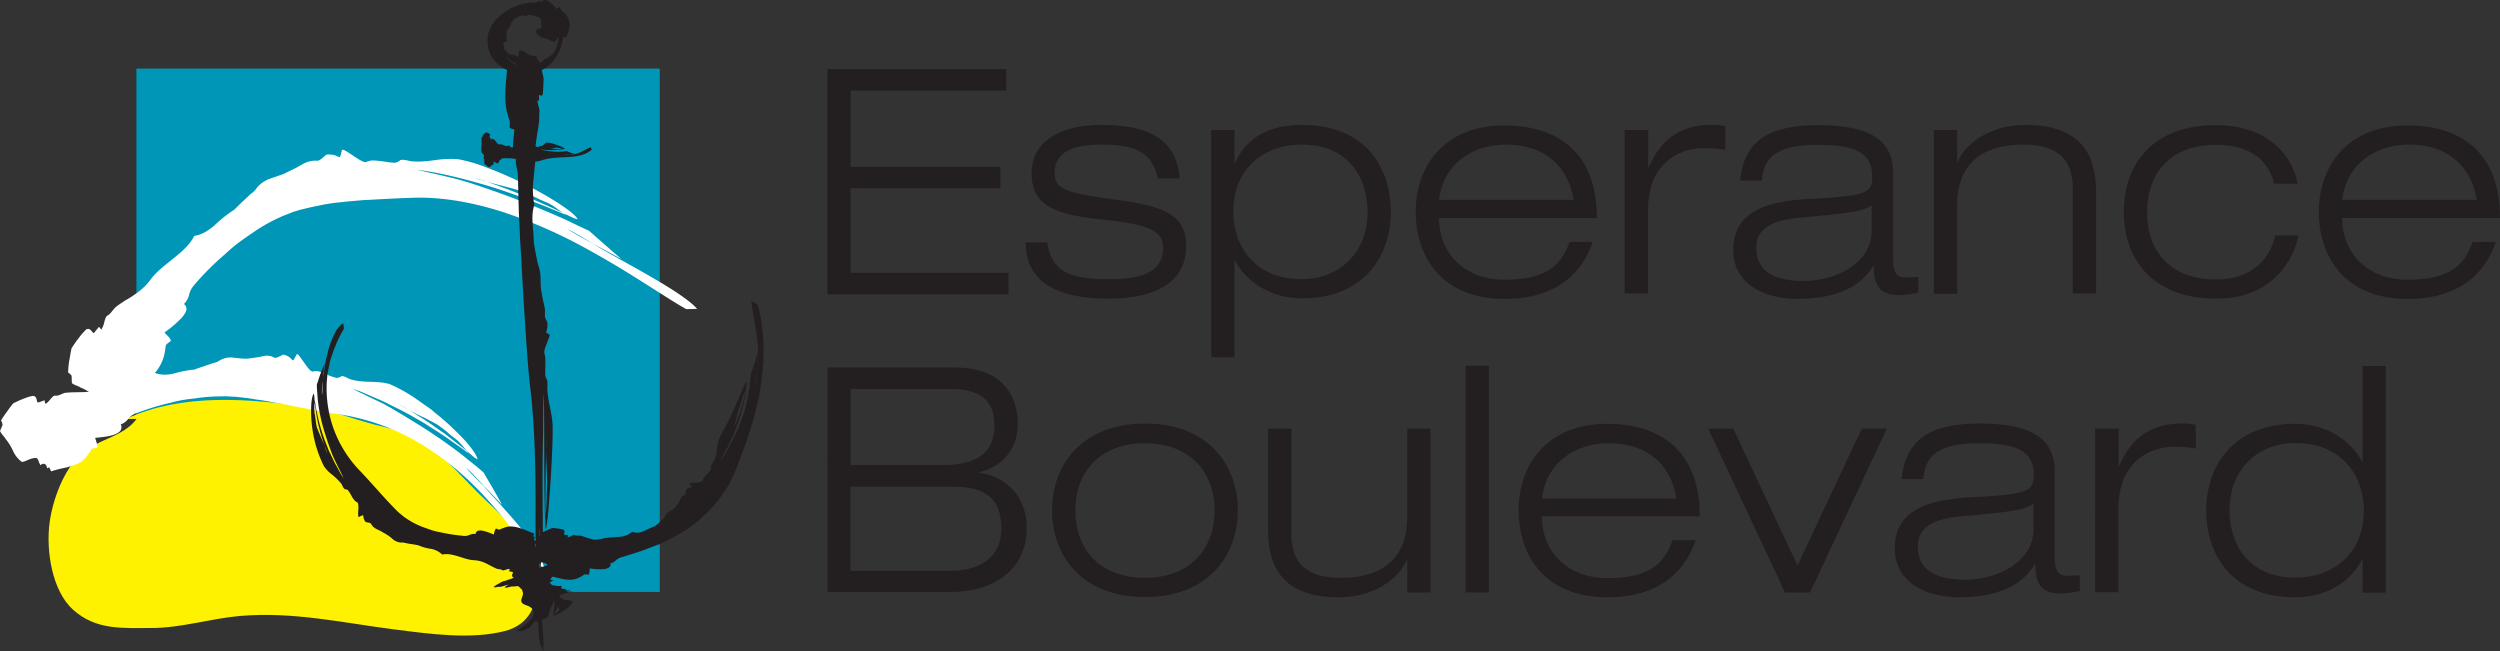 <svg id="Layer_1" data-name="Layer 1" xmlns="http://www.w3.org/2000/svg" viewBox="0 0 976.9 254.5"><rect x="0" y="0" width="976.9" height="254.5" fill="#333333" stroke="none"/><defs><style>.cls-1{fill:#231f20;}.cls-2{fill:#0096b8;}.cls-3{fill:#fff;}.cls-4{fill:#fff200;}</style></defs><title>CH4602_Map_Esperance_Logo_FA-cropped</title><path class="cls-1" d="M304.32,27h69.9v8.4h-60.8V65.2h58.5v8.4h-58.5v33h61.7V115h-70.8V27Z" transform="translate(18.98)"/><path class="cls-1" d="M433.52,69.8c-2.3-10.3-8.7-13.3-22-13.3-9.6,0-18.4,2.1-18.4,10.9,0,6.6,4.3,8,23.7,10.6,19.6,2.6,27.7,6,27.7,18.4,0,12.7-10.3,20.3-30.4,20.3-20.3,0-32.3-6.6-32.3-22h8.4c1.6,10.7,7.6,14.4,24,14.4,12.7,0,21.3-2.6,21.3-12.2,0-6.4-4.5-9.2-24.5-11.2s-26.9-6.6-26.9-18c0-11.1,9-18.9,27.5-18.9,20.8,0,29.3,7.5,30.4,20.9h-8.5Z" transform="translate(18.98)"/><path class="cls-1" d="M454.32,50.8h9.1V63.6h.2c2.5-5.4,8.4-14.8,26.1-14.8,26.2,0,34.8,18.3,34.8,33.9,0,17.8-10.9,33.9-34.8,33.9-12.1,0-21.9-6.6-26.1-14.8h-.2v37.8h-9.1V50.8Zm35.4,58.3c14.4,0,25.7-10.1,25.7-26.3,0-12.8-7.1-26.3-25.7-26.3-15.1,0-26.8,9.6-26.8,26.3C462.92,95.9,471.12,109.1,489.72,109.1Z" transform="translate(18.98)"/><path class="cls-1" d="M603.42,94.4c-3.7,11.3-13.3,22.4-34.4,22.4-26.2,0-34.8-18.3-34.8-33.9,0-17.8,10.9-33.9,34.8-33.9,16.5,0,36,7.1,36,36.2h-61.7c0,13.3,9.5,24.1,25.7,24.1,15.2,0,22.1-5,25.3-14.8h9.1Zm-7.5-16.3c-2.6-15.7-14.1-21.6-26.3-21.6-11.7,0-24.2,6-26.3,21.6Z" transform="translate(18.98)"/><path class="cls-1" d="M616,50.8h9.1V65.4h.2c3.3-7.6,9.3-16.6,24.5-16.6a22.79,22.79,0,0,1,5.4.5v9.3a46.85,46.85,0,0,0-8.4-.7c-9.8,0-21.8,6-21.8,24.2v32.6h-9.1V50.8Z" transform="translate(18.98)"/><path class="cls-1" d="M661,70.5c1.4-13.4,8.6-21.6,30.5-21.6,21.4,0,29.3,6.6,29.3,18.9v33.5c0,5.3,1.5,7.1,5,7.1,1.6,0,3.2-.1,4.8-.2v6.1a36,36,0,0,1-7.6,1c-9.2,0-9.7-6.3-9.8-11.3H713c-2.8,4.2-9,12.8-29.9,12.8-11,0-24.8-4.8-24.8-19.2,0-17.3,17.8-19.3,31.9-20,19.9-1.1,22.4-2.2,22.4-8.5,0-9.2-6.2-12.5-21.2-12.5-14.4,0-21.3,3.8-21.9,14H661Zm51.4,9.8c-4.1,2.6-10.2,3.1-28.4,4.8-10.6,1-16.7,4.2-16.7,11.8,0,10,8.6,12.9,18.4,12.9,12.3,0,26.7-6.6,26.7-19.8Z" transform="translate(18.98)"/><path class="cls-1" d="M791,73.6c0-12.7-7.7-17.1-19.3-17.1-17.8,0-25.9,9.1-25.9,23.6v34.7h-9.1v-64h9.1V63.3h.2c2.7-6.8,12.3-14.5,26.4-14.5,21.3,0,27.7,11.1,27.7,26.3v39.6H791V73.6Z" transform="translate(18.98)"/><path class="cls-1" d="M879.22,91.9c-1.7,8.4-9.1,24.8-32.3,24.8s-36-13.9-36-33.9c0-19.2,11.8-33.9,36-33.9,21.9,0,30.4,13.7,31.9,22.9h-9.1c-2.8-10.9-11.4-15.2-22.8-15.2-18.3,0-26.9,11.6-26.9,26.3,0,15.9,9.6,26.3,26.9,26.3,13.4,0,20.9-7.3,23.2-17.2h9.1Z" transform="translate(18.98)"/><path class="cls-1" d="M956.32,94.4c-3.7,11.3-13.3,22.4-34.4,22.4-26.2,0-34.8-18.3-34.8-33.9,0-17.8,10.9-33.9,34.8-33.9,16.5,0,36,7.1,36,36.2h-61.7c0,13.3,9.5,24.1,25.7,24.1,15.2,0,22.1-5,25.3-14.8h9.1Zm-7.5-16.3c-2.6-15.7-14.1-21.6-26.3-21.6-11.7,0-24.2,6-26.3,21.6Z" transform="translate(18.98)"/><path class="cls-1" d="M304.32,143.6h49.9c17.2,0,24.5,9.7,24.5,22.1,0,8.5-4.7,16.4-15.1,18.8v.2c11.6,1.7,18.6,10.2,18.6,21.5,0,18.3-15.5,25.1-29,25.1h-48.8V143.6Zm9.1,38.1h36c12.3,0,20.2-3.9,20.2-15.6,0-10.7-7.1-14.1-17.1-14.1h-39.1Zm0,41.4h38.2c11.8,0,20.7-4.7,20.7-16.7,0-12.7-7.9-16.2-18.5-16.2h-40.5v32.9Z" transform="translate(18.98)"/><path class="cls-1" d="M428.42,165.5c24.6,0,36.3,16.1,36.3,33.9s-11.7,33.9-36.3,33.9-36.3-16.1-36.3-33.9S403.82,165.5,428.42,165.5Zm0,60.3c17.2,0,27.2-10.9,27.2-26.3s-10-26.3-27.2-26.3-27.2,10.9-27.2,26.3S411.12,225.8,428.42,225.8Z" transform="translate(18.98)"/><path class="cls-1" d="M530.82,218.9h-.2c-2.7,6.8-12.3,14.5-26.4,14.5-21.3,0-27.7-11.1-27.7-26.3V167.5h9.1v41.2c0,12.7,7.7,17.1,19.3,17.1,17.8,0,26-9.1,26-23.6V167.5H540v64h-9.1V218.9Z" transform="translate(18.98)"/><path class="cls-1" d="M553.72,142.9h9.1v88.6h-9.1Z" transform="translate(18.98)"/><path class="cls-1" d="M643.62,211c-3.7,11.3-13.3,22.4-34.4,22.4-26.2,0-34.8-18.3-34.8-33.9,0-17.8,10.9-33.9,34.8-33.9,16.5,0,36,7.1,36,36.2h-61.7c0,13.3,9.5,24.1,25.7,24.1,15.3,0,22.1-5,25.3-14.8h9.1Zm-7.5-16.2c-2.6-15.7-14.1-21.6-26.3-21.6-11.7,0-24.2,6-26.3,21.6Z" transform="translate(18.98)"/><path class="cls-1" d="M708.52,167.5h9.8l-30,64h-9.8l-30-64h9.8l25.1,53.5Z" transform="translate(18.98)"/><path class="cls-1" d="M724.12,187.1c1.4-13.4,8.6-21.6,30.5-21.6,21.4,0,29.3,6.6,29.3,18.9v33.5c0,5.3,1.5,7.1,5,7.1,1.6,0,3.2-.1,4.8-.2v6.1a36,36,0,0,1-7.6,1c-9.2,0-9.7-6.3-9.8-11.3h-.2c-2.8,4.2-9,12.8-29.9,12.8-10.9,0-24.8-4.8-24.8-19.2,0-17.3,17.8-19.3,31.9-20,19.9-1.1,22.4-2.2,22.4-8.5,0-9.2-6.2-12.5-21.2-12.5-14.4,0-21.3,3.8-21.9,14h-8.5Zm51.4,9.9c-4.1,2.6-10.2,3.1-28.4,4.8-10.6,1-16.7,4.2-16.7,11.8,0,10,8.6,12.9,18.5,12.9,12.3,0,26.7-6.6,26.7-19.8V197Z" transform="translate(18.98)"/><path class="cls-1" d="M799.82,167.5h9.1v14.6h.2c3.3-7.6,9.3-16.6,24.5-16.6a22.79,22.79,0,0,1,5.4.5v9.3a46.85,46.85,0,0,0-8.4-.7c-9.8,0-21.8,6-21.8,24.2v32.6h-9.1V167.5Z" transform="translate(18.98)"/><path class="cls-1" d="M904.22,218.6H904c-2.5,5.4-10.6,14.8-26.1,14.8-26.2,0-34.8-18.3-34.8-33.9,0-17.8,11-33.9,34.8-33.9,12.2,0,21.9,6.6,26.1,14.8h.2V143h9.1v88.6h-9.1Zm-26.3-45.5c-14.4,0-25.7,10.1-25.7,26.3,0,12.8,7.1,26.3,25.7,26.3,15.1,0,26.8-9.6,26.8-26.3C904.72,186.3,896.42,173.1,877.92,173.1Z" transform="translate(18.98)"/><rect class="cls-2" x="53.3" y="26.8" width="204.5" height="204.5"/><path class="cls-3" d="M253.42,120.7c-6-7-30.5-19.1-40.6-25.4-4-2.2-7.1-3.9-9.3-5.3-1.9-1.2,2.7,1.2,9.3,5.3,3.1,1.6,6.7,3.6,11,5.9-4.8-4.1-9.3-8.1-12.6-11-2.8-1.3-5.6-2.6-8.4-4a371.17,371.17,0,0,0-38.4-14.8c-1.2-.4-2.8-.8-4.5-1.3s-3.7-.9-5.7-1.4-3.9-.9-5.7-1.3-3.4-.8-4.6-1.1c5.1.7,10.2,1.7,15.2,2.9s9.9,2.6,14.8,4.1c9.7,3.1,19.2,6.8,28.5,10.8-.5-.3-.9-.6-1.4-.9A300,300,0,0,0,171.22,71a54.26,54.26,0,0,1-5.3-1.7c1.8.6,3.6,1.1,5.3,1.7,4.6,1.3,9.2,2.3,14.2,3.9,3,1.2,6.2,3,9.2,4.2,2.4,1,4.3,2.7,6.4,4.1l4.3,2.1a7.37,7.37,0,0,1,1.4.4v-.1c-1.1-2.4-10.5-8.6-21-13.8a151.33,151.33,0,0,0-15.5-6.7,55.23,55.23,0,0,0-10.3-2.9,39.39,39.39,0,0,0-8.4.3c-1.4.2-2.8.4-4.3.5a33.43,33.43,0,0,1-4.5.1c-2.1-.1-3.7-1-5.4-.5-.2.4-1,.7-1.8,1a17.09,17.09,0,0,1-3.1-.3c-1-.1-2-.3-3-.4s-1.9-.2-2.8-.2a6.57,6.57,0,0,0-2.5.6c-.6.2-1.4-.2-2.3-.7s-2-1.2-3-1.9c-2.1-1.4-4-2.7-4.2-2-1.2,5.1-.3,1.3-5.8,1.7-.7,0-2.4,2.4-3.8,2.4-4.6-.2-5.6,1.7-10.2,3.7l-2.4,1.2a18,18,0,0,1-2.1.8c-1.3.5-2.4.8-3.4,1.2a11.4,11.4,0,0,0-6.2,4.6,9,9,0,0,1-1.6,1.4c-.8.7-1.8,1.7-2.8,2.6s-1.9,1.8-2.6,2.5l-1.1,1.1a49.36,49.36,0,0,0-7.8,6.2,22.15,22.15,0,0,1-3.5,2.5,13.43,13.43,0,0,1-4.4,1.6c-1.7,3.4-4.7,6-7.9,8.6s-6.6,5.1-8.9,8.1a24.8,24.8,0,0,1-6.5,6.2,29.83,29.83,0,0,1-3.5,2.2c-1.2.8-2.5,1.6-3.9,2.7-1.4,1.4-2,2.7-3.2,3.3-.6.3-.9,1.3-1.2,2.4a9.55,9.55,0,0,1-1.2,3.1l-.9-1.1c-.4.5-1.3,1.5-1.7,2.1s-.7.2-1-.2c-.6-.7-1.2-1.5-2.4-.8-.5.5-1,1.1-1.5,1.6a22,22,0,0,0-1.4,1.8c-1,1.2-1.8,2.5-2.7,3.8-.4,1.5-.6,3.2-.9,4.7s-.4,3.2-.5,4.8A8.64,8.64,0,0,1,9,146.8l.1,2.9c1.1.9,2.6,1.1,3.3,1.7a16.24,16.24,0,0,1,5,3c1.6,1.1,3.2,2.1,4.9,2.1.5,0,1.1-1,1.8-2.1a9.72,9.72,0,0,1,2.8-2.9c.7-.2,1.5,1.1,2.6,1.9.7-2.1,2.1-1.7,3-.4a4.54,4.54,0,0,0,.5-.9l1.5,1.1c1.7-2.1,3.9-4.2,5.9-6.3a16.86,16.86,0,0,0,4.5-7.1,12,12,0,0,0,.5-2.2c.2-.9.3-1.8.4-2.5s1.6-1.5,2-1.9c-.4-1.5-1.7-2.2-2.5-3.3a44.23,44.23,0,0,0,6.5-5.5c1.9-2.1,3-4.1,1.1-5.6a7.89,7.89,0,0,0,2-3.5,8.46,8.46,0,0,1,1.9-3.8,109.6,109.6,0,0,1,12.3-12.3,63.36,63.36,0,0,1,7.7-6.2c1-.7,2-1.4,2.9-2a64.77,64.77,0,0,1,14.9-7.8c1.2-.5,2.4-.8,3.6-1.2l3.8-.9c1.2-.3,2.5-.5,3.8-.8l1.9-.4,1.9-.3c1.3-.2,2.5-.4,3.8-.5s2.5-.3,3.8-.4c2.6-.2,5.1-.5,7.8-.6,5.3-.3,10.8-.6,16.8-.8,12.2-.5,24.9,2,36.5,5.8a193.06,193.06,0,0,1,32.1,14.2c9.5,5.2,17.8,10.4,24.4,14.6s11.6,7.4,14.4,8.9Z" transform="translate(18.98)"/><path class="cls-4" d="M30.22,163.7c22.3-10.3,48.4-7.9,71.7-4.6,8.8,1.3,16.9,4.6,25.4,6.8,7.5,1.9,14.3,3.2,20.6,7.8,7.3,5.3,13.3,12.3,19.7,18.7,5.6,5.6,12.5,11.2,16.8,17.6,8,12,10.6,32.3-6.2,36.6-13.3,3.4-29.3,1.1-42.8-.6-20.4-2.6-39.8-7.1-60.7-5.3-11.5,1-22.8,4.7-34.6,4.7-11.4,0-21.5.9-30.5-7.1-8.3-7.4-10.7-23.3-9.2-34.2,1.2-8.8,5.5-20.7,12.4-26.8,6.3-5.7,16.3-6.5,21.6-13.6" transform="translate(18.98)"/><path class="cls-3" d="M193.62,221.8a22.43,22.43,0,0,0-3.2-7.2,49.33,49.33,0,0,0-3-4.4c-1.1-1.5-2.3-3-3.5-4.6-5-6-10.7-12-14-15.7-1.4-1.4-2.6-2.6-3.6-3.7a33.26,33.26,0,0,1-2.7-2.9c-1.3-1.4,2,1.4,6.3,6.5,2.1,2,4.5,4.6,7.3,7.5-1.3-2.4-2.6-4.7-3.8-6.8s-2.4-4-3.3-5.7c-1.9-1.8-4-3.4-6.1-5.1-9.2-7.5-18.9-13.6-29.1-19.6-.9-.6-2.1-1.2-3.5-2a10.91,10.91,0,0,0-1.1-.6c-.4-.2-.7-.3-1.1-.5-.8-.4-1.5-.7-2.3-1.1-1.5-.7-3.1-1.5-4.5-2.2a39.94,39.94,0,0,1-3.6-1.8l3.1,1.1,3,1.3c2,.9,4,1.7,6,2.6,3.9,2,7.9,3.8,11.6,6l2.8,1.6,1.4.8,1.4.9,5.5,3.5c1.8,1.2,3.6,2.5,5.3,3.7l2.7,1.9c.9.6,1.7,1.3,2.6,2-.3-.4-.6-.7-.9-1.1-.9-.8-1.8-1.5-2.7-2.2l-2.7-2.1-2.7-2.1c-.9-.7-1.9-1.3-2.8-2-1.9-1.3-3.8-2.7-5.7-3.9l-5.9-3.7c-1.4-.8-2.8-1.5-4.2-2.4,1.4.8,2.8,1.5,4.2,2.4,1.8,1,3.6,1.9,5.5,2.8a9.14,9.14,0,0,1,1.4.7c.5.2.9.5,1.4.7.9.5,1.9,1,2.9,1.6,1.2.8,2.3,1.7,3.5,2.6a29.71,29.71,0,0,0,3.4,2.8,17.53,17.53,0,0,1,2.4,2.3c.7.8,1.4,1.7,2.1,2.5l3.1,2.7c.4.2.7.4,1.1.6v-.1c-.2-1.2-1.8-3.7-4.4-6.7a106.08,106.08,0,0,0-10.1-9.7c-1-.8-2-1.6-2.9-2.4s-2-1.5-3-2.2c-2-1.4-3.9-2.8-5.8-4a62.8,62.8,0,0,0-8.1-4.3c-4.7-1.4-9.6-.4-14.7-1.7-1.7-.4-2.9-1.6-4.3-1.4-.2.4-1,.5-1.7.7a19.78,19.78,0,0,1-4.8-1.8c-1.5-.6-3-1.2-4.5-.7-1,.1-2.3-1.9-3.6-3.7s-2.4-3.6-2.8-3c-2.3,4.5-.6,1.2-5,.1-.5-.2-2.6,1.5-3.6,1.2a6.06,6.06,0,0,0-4.2-.7,32.11,32.11,0,0,1-4.7.8,13.53,13.53,0,0,1-3.9.2l-3-.3a9.38,9.38,0,0,0-2.9,0,9.88,9.88,0,0,0-3.5,1.5c-.3.2-2.6.8-4.8,1.6-1.1.4-2.1.7-2.9,1a5.21,5.21,0,0,0-1.3.5,42.18,42.18,0,0,0-8.3,1.6,14.72,14.72,0,0,1-3.6.4,10.52,10.52,0,0,1-4-.8,7.43,7.43,0,0,1-2.1,1.3,16,16,0,0,1-2.3,1,38.2,38.2,0,0,1-5.1,1.1c-1.7.3-3.5.5-5.2.8a24.42,24.42,0,0,0-4.8,1.5,27.55,27.55,0,0,1-4,1.4,22.68,22.68,0,0,1-3.5.5c-2.3.1-4.7,0-7.8.3-1.6.5-2.6,1.3-3.8,1.1-.6-.1-1.2.6-1.8,1.3s-1.3,1.6-2.1,1.9l-.3-1.4c-.5.2-1.6.6-2.2.8s-.7-.2-.8-.7c-.2-.9-.4-1.8-1.7-1.8-.6.2-1.3.3-1.9.5s-1.2.5-1.9.7c-1.2.5-2.5,1.1-3.7,1.7a40.81,40.81,0,0,0-2.5,3.3,40.47,40.47,0,0,0-2.3,3.4,3.85,3.85,0,0,1,.6,1.8l-1,2.3c.6,1.3,1.7,2.2,2.1,3a21.53,21.53,0,0,1,3,4.8,10.68,10.68,0,0,0,3.3,4.2c.9.5,3.6-1.7,5.9-1.4.6.2.8,1.6,1.5,2.8,1.4-1.3,2.5-.2,2.6,1.2l.8-.4.8,1.6a35.74,35.74,0,0,1,3.5-1c1.3-.3,2.5-.5,3.7-.9a34,34,0,0,0,3.4-1.2,7.89,7.89,0,0,0,2.7-2.1,20,20,0,0,0,2.4-3.4c.3-.6,1.8-.4,2.3-.5.2-1.4-.5-2.7-.8-4,3.8-.4,11.8-.9,10-5.3a5.5,5.5,0,0,0,2.8-2,6.92,6.92,0,0,1,2.9-2.2A98.73,98.73,0,0,1,48,157.3a49,49,0,0,1,8.2-1.5c1-.1,2-.3,3-.4a65.87,65.87,0,0,1,7.5-.5c1.2,0,2.4-.1,3.6,0s2.3.1,3.4.2,2.3.3,3.4.4,2.3.3,3.4.5,2.2.3,3.4.5l3.3.6,3.3.6,3.3.6c2.2.5,4.4.9,6.7,1.3,4.5,1,9.2,1.7,14.3,2.5a86.48,86.48,0,0,1,29.5,10.7,110.35,110.35,0,0,1,23.1,18.1c3.2,3.2,6,6.5,8.6,9.4,1.3,1.5,2.4,3.1,3.5,4.5s2.2,2.8,3.1,4.1c1.8,2.7,3.5,5,4.7,6.9s2.3,3.5,3,4.5Z" transform="translate(18.98)"/><path class="cls-1" d="M274.62,117.4a39.12,39.12,0,0,0,.8,5.6c.5,2.3.7,4.8,1.2,7.4.2,1.3.3,2.6.4,3.9.1.6.1,1.3.2,1.9v5.3c-.1,1.1-.2,2-.3,2.8a30.85,30.85,0,0,1-.9,5.8c-.2.6-.1.2.1-.9.1-.5.2-1.2.4-2.1a20.32,20.32,0,0,0,.4-2.9,30.48,30.48,0,0,0,.2-3.2c0-1.1-.1-2.4-.1-3.7-.4,1.7-.7,3.4-1.2,4.9s-1,2.8-1.4,3.9c-.1,1.6-.3,3.2-.5,4.9a59.33,59.33,0,0,1-6.3,20.3c-1.2,2.3-3.7,7.3-5.5,9.1l1-1.6.9-1.7a36.52,36.52,0,0,0,1.8-3.4l1.7-3.5,1.4-3.6a70.23,70.23,0,0,0,3.8-15c-.1.3-.2.5-.3.8a62.87,62.87,0,0,1-4.9,15.4,14.24,14.24,0,0,1-1.2,2.5c.4-.8.8-1.7,1.2-2.5a64.58,64.58,0,0,0,1.9-7c.4-1.5,1.2-3.2,1.6-4.8a22.38,22.38,0,0,1,1.4-3.6,20,20,0,0,0,.4-2.4c0-.2-.1-.5-.1-.8h0c-.6.5-1.2,2.1-2.1,4.2s-2,4.7-3.1,7.2c-2.3,5.1-5.2,9.9-5.7,11.5a15.88,15.88,0,0,0-.7,3.9,10,10,0,0,1-1.1,4.1c-.5.9-1.2,1.4-1.3,2.2.2.2.1.6.1,1.1-1,1.7-2.9,2.8-3.2,4.4-.2.5-1.6.7-2.9.8s-2.5.1-2.3.4c1.8,2.5.5.7-1.3,2.4-.2.2,0,1.7-.5,2a3.33,3.33,0,0,0-1.7,1.6,11.73,11.73,0,0,0-.5,1.1c-.2.3-.4.7-.7,1.1a6.59,6.59,0,0,1-2.6,2.3,5.15,5.15,0,0,0-2.3,2.5,17.19,17.19,0,0,1-2,2,16.17,16.17,0,0,1-1.9,1.6c-3.5,1.2-5.4,3.4-8.9,2.2-2.8,2.8-8,1.7-11.6,2.7s-5.3-.3-8.6-1.2c-.9-.1-1.6.1-2.2-.2s-1.8.9-2.8.8l.2-.8c-.3,0-1-.1-1.3-.1s-.3-.3-.2-.6c.1-.6.2-1.1-.4-1.5a29.69,29.69,0,0,0-4.3-.6c-1.4.6-2.8,1.2-4.2,1.9a3.59,3.59,0,0,1-.2,1.1l-1.2.8c-.1.9.1,1.7,0,2.3.4,2.3-.9,4.8-.1,6.8.3.6,2.5.4,3.7,1.3.3.3-.2,1.1-.2,2,1.3-.2,1.5.7,1.1,1.5a2.18,2.18,0,0,1,.6.1c0,.3-.1,1.1-.1,1.1,3.3.6,7.1,2.2,10.4.8a10.57,10.57,0,0,0,2.7-1.5c.4-.2,1.4.1,1.7.1.5-.8.3-1.7.5-2.5a22,22,0,0,0,5.3.3,4.4,4.4,0,0,0,2.2-.7,1.38,1.38,0,0,0,.5-1.6c2-.3,2.1-1.7,4.2-2.3,2.7-.8,6.2-1.9,9.6-3.1,1.8-.8,3.7-1.4,5.5-2.1.7-.3,1.3-.6,1.9-.9a73.46,73.46,0,0,0,9.2-5.2L252,205c.7-.5,1.3-1.1,2-1.6,1.1-1.1,2.3-2.1,3.4-3.2a47.7,47.7,0,0,0,10.9-16c2.6-6.6,5.1-13.3,7-19.9A100.66,100.66,0,0,0,279,145c.1-.8.1-1.5.2-2.3a17,17,0,0,0,.1-2.2c0-1.5.1-2.9.1-4.3s-.1-2.7-.2-3.9c0-.6-.1-1.3-.1-1.9s-.1-1.2-.2-1.7c-.3-2.3-.5-4.2-.9-5.9a24.73,24.73,0,0,0-1.1-3.9A11.45,11.45,0,0,1,274.62,117.4Z" transform="translate(18.98)"/><path class="cls-1" d="M115.12,126.3a9.38,9.38,0,0,0-3,3.4,32.1,32.1,0,0,0-2.5,6.1c-.4,1.1-.6,2.3-.9,3.4-.1.6-.3,1.1-.4,1.7s-.2,1.1-.3,1.7c-.2,1.1-.3,2.2-.5,3.1s-.2,1.9-.3,2.6c-.2,2.4-.2,4.2-.3,5.6-.1.6-.1.2-.1-.8a15.56,15.56,0,0,1,.1-2c0-.8.2-1.7.3-2.8.1-.9.1-1.9.2-2.9s.3-2.2.5-3.4c-.6,1.5-1.3,3-1.8,4.4s-.9,2.8-1.3,3.9c0,1.6.2,3.3.3,5,.6,7.4,2.8,14.4,5.4,21.4.9,2.6,3.7,7.8,4.8,10.2l-1.1-1.7-1-1.8c-.6-1.2-1.4-2.4-1.9-3.6l-1.8-3.7-1.5-3.8a73.53,73.53,0,0,1-4-16v.9a68.33,68.33,0,0,0,3.9,17.1,24.69,24.69,0,0,1,1,2.9,24.69,24.69,0,0,1-1-2.9c-1-2.4-2.1-4.7-3.1-7.4-.4-1.7-.5-3.8-.9-5.5a19.67,19.67,0,0,1,.1-4.2c-.1-.9-.1-1.7-.2-2.6-.1-.2-.1-.5-.2-.8h0c-.5.6-.9,2.5-1,5a48.7,48.7,0,0,0,.5,9,46.45,46.45,0,0,0,4.5,14.4,14.29,14.29,0,0,0,3.2,3.3,26.31,26.31,0,0,1,3.4,3.3c.7.9.8,1.9,1.6,2.4a1.68,1.68,0,0,1,1.1.3c1.4,1.6,1.9,4,3.7,4.8.5.3.5,1.8.4,3.2s-.1,2.7.3,2.5c2.8-1.4.8-.4,2.5,1.9.2.3,1.8.2,2.2.8a4.3,4.3,0,0,0,1.9,1.9,13.39,13.39,0,0,0,1.2.6,8.94,8.94,0,0,1,1.6.9,16.4,16.4,0,0,1,3.8,2.6,5.46,5.46,0,0,0,4,1.3c.2,0,1.7.4,3.2.6s2.8.5,2.8.5a19.7,19.7,0,0,0,5.1,1.4,8.57,8.57,0,0,1,4.2,2.2c4-.9,8.4,2,12.3,2.2s5.5,1.8,8.9,3.3c1,.3,1.7.2,2.3.6s2-.7,2.9-.4l-.3.8c.3.1.9.2,1.3.3s.2.4.1.6c-.2.5-.4,1.1.2,1.5,1.3.5,2.6.9,3.9,1.3,1.3-.3,2.6-.7,3.9-1.1a3,3,0,0,1,.4-1l1.2-.5c.3-.8.3-1.7.5-2.2.2-2.3,2.2-4.3,2.1-6.5-.1-.6-2.4-1.1-3.4-2.3-.2-.4.4-1.1.8-1.8-1.4-.1-1.4-1-.8-1.7-.3-.1-.7-.2-.7-.2.1-.3.4-1.1.4-1.1-3.6-1.3-7.5-3.4-10.8-2.6a18.08,18.08,0,0,0-2.7,1c-.4.2-1.2-.3-1.5-.4a5.27,5.27,0,0,0-.8,2.4,24.06,24.06,0,0,0-4.3-1.5,4,4,0,0,0-1.9,0,1.55,1.55,0,0,0-1,1.3c-1.9-.4-2.5.9-4.5.7a68.81,68.81,0,0,1-9.2-1.4,26.27,26.27,0,0,1-5-1.4c-.6-.2-1.2-.4-1.7-.6a30.42,30.42,0,0,1-7.6-4.1c-.5-.4-1-.8-1.6-1.3a17.88,17.88,0,0,1-1.4-1.3c-1-1-1.9-2-2.9-3-3.8-4.1-7.3-8.2-11.8-12.9a46.42,46.42,0,0,1-10-16.6,47.15,47.15,0,0,1-2.4-17.8c.1-.7.1-1.4.2-2a5.82,5.82,0,0,1,.3-1.9c.2-1.3.5-2.5.7-3.6a29.92,29.92,0,0,1,1-3.2c.2-.5.3-1,.5-1.5s.4-.9.6-1.4a31.18,31.18,0,0,1,2-4.4c.6-1.2,1.1-2,1.4-2.6Q115.27,127.2,115.12,126.3Z" transform="translate(18.98)"/><path class="cls-1" d="M212,57.5c-1.2.3-2.7,1.4-4.3,2a9.33,9.33,0,0,1-4.2.9,4.42,4.42,0,0,1-1.7-.1c-.4-.1.4,0,1.7.1a19.58,19.58,0,0,0,2-.3,10.46,10.46,0,0,1-3-1.1c-.4.1-.9.1-1.3.2a23.34,23.34,0,0,1-5.9-.2c-.7-.2-2.3-.2-2.9-.6a34.54,34.54,0,0,0,8.5,0,.35.35,0,0,1-.2-.1,31.45,31.45,0,0,1-4.4-.3,2.49,2.49,0,0,1-.8-.1l.8.1a13.8,13.8,0,0,0,2-.3c.4,0,.9.2,1.4.2s.7.3,1.1.4h.7c.1,0,.1-.1.2-.1h0c-.4-.6-2-1.2-3.5-1.7a11.91,11.91,0,0,0-3.5-.8c-.7.2-1.4,1.3-2.2,1.4-.3,0-.5-.3-.7,0,0,.2-.1.3-.3.4-.6.1-1.1-.6-1.5-.1-.3.2-.9-2.7-1-2.2-.4,1.9-.1.5-.8.3-.1,0-.4.7-.6.6-.5-.5-.8.1-1.4.3-1,.5-1.1-.7-2.1.4-.1.1-1.6.8-1.6.8-1.1-.3-1.8.6-2.6-.9-1.1,1.1-2.3-.5-3.4-.3s-1.4-.9-2.3-1.8c-.3-.2-.5-.1-.6-.4s-.6.5-.9.3l.1-.5a.76.76,0,0,1-.4-.2c-.1,0-.1-.2,0-.4a1.7,1.7,0,0,0,0-1,4.15,4.15,0,0,0-1.3-.7c-.5.3-.9.6-1.4.9a1.7,1.7,0,0,1-.1.7l-.4.4v1.5c.1,1.5-.3,3,0,4.3.1.4.7.5.9,1.2.1.2-.1.7-.1,1.2.3,0,.3.6.2,1.1a.1.1,0,0,1,.1.1,5.64,5.64,0,0,1-.1.7c.7.6,1.6,2,2.4,1.3a4.62,4.62,0,0,0,.7-.7c.1-.1.3.2.4.2A7.58,7.58,0,0,0,174,63c.6.6,1.9,1.6,2.1-.3.5.1.7-.7,1.3-.8a12.15,12.15,0,0,1,2.7,0,3.81,3.81,0,0,1,1.5.1h.5c3.8.2,6.5,2,10.4.7s7.7-1.1,11.4-1.4a17.16,17.16,0,0,0,5.2-1,7.45,7.45,0,0,0,2-1,4.55,4.55,0,0,0,1.2-.9A1.1,1.1,0,0,1,212,57.5Z" transform="translate(18.98)"/><path class="cls-1" d="M193.32,254.5a42,42,0,0,0-.2-7.7c-.1-1.6-.2-3.4-.4-5.2a26.35,26.35,0,0,1-.2-2.8c-.1-1-.1-1.9-.2-2.9-.6-7.8-.8-15.9-.7-20.8,0-3.8,0-6.7.2-8.9.1-1.8,0,2.4-.2,8.9.1,2.9.1,6.3.3,10.3.2-2.5.4-5,.7-7.3s.5-4.3.7-6.1c-.1-2.5-.2-5.1-.2-7.6-.1-11.4-.2-22.4.1-33.7.1-4.1,0-13,.3-17,.3,16.6,0,33.1.5,49.6,0-.4.1-.9.1-1.3q0-13,.3-26.1c0-1.5,0-3,.1-4.5l-.1,4.5c0,3.9.3,7.6.4,11.8,0,2.6-.2,5.6-.2,8.2a60.21,60.21,0,0,1-.5,6.1v3.9c0,.4.1.8.1,1.2V207c.7-1.6,1.4-10.6,2-19.9s.9-18.8.7-21.6c-.3-4.4-1.7-8.3-2-13.1-.1-1.6.2-3-.2-4.2-.2-.1-.4-.7-.6-1.3-.2-3.2.4-6.5-.4-9-.3-1.7,2.6-6.8,2-7.2-2.3-1.2-.6-.3-.8-4.5,0-.5-1.1-2-1-3,.3-3.4-.6-4.3-1.1-8.1-1.2-5.6.2-6.9-1.6-11.9-.1-.3-.5-2.4-.9-4.4s-.7-4-.7-4c-.1-6.2-1.3-10,.2-14.8a31.5,31.5,0,0,1-.4-9.3c.2-1.6.3-3.3.5-4.9a37.08,37.08,0,0,0,.3-4.7c-.1-6.1.9-8.6,1.5-14a34.35,34.35,0,0,1,.1-3.5c.2-.9-.8-2.9-.8-4.4l.6.3v-2c0-.5.2-.4.4-.3.4.2.9.4,1.1-.5q.3-3.15.3-6.3c-.5-2-.9-4-1.4-6a1.37,1.37,0,0,1-.8-.5l-.5-1.8c-.6-.3-1.3-.2-1.7-.4-1.7.1-3.5-2.5-5-1.9-.5.3-.5,3.9-1.3,5.6-.2.4-.8-.5-1.5-.8.1,2.2-.5,2.3-1.2,1.5v1c-.2-.1-.8-.5-.8-.5-.5,5.6-1.3,11.7-.2,16.7a30.38,30.38,0,0,0,1.2,4,9.46,9.46,0,0,1-.1,2.4c.6.8,1.3.6,1.9,1-.2,1.9-.5,4.8-.6,7.2s.1,4.3,1.2,4.2c-.2,3.1.8,3.8.8,7.1.1,4.3.2,9.8.4,15.2.2,2.9.3,5.8.4,8.6.1,1.1.1,2.1.2,3.1.6,10.6,1.1,19.9,1.7,29s1.1,18,2.3,28.2c2.3,20.7,1.8,42.6,1.9,60.6.1,9,.2,17.1.6,23.6.2,3.3.4,6.1.5,8.5s.4,4.2.6,5.5Z" transform="translate(18.98)"/><path class="cls-1" d="M184.72,246.7c4.1-1.1,4.4-3.3,6.1-4.5a3.78,3.78,0,0,1,1.2-1c.4-.2-.1.3-1.2,1a10.47,10.47,0,0,0-.8,1.1c1.7-.7,3.5-1.4,4.9-1.9.1-.3.2-.5.3-.8.5-1.2.5-2.4,1.4-3.7.4-.5.3-1.4,1.1-2-.1,1.8-.3,3.6-.5,5.3.1-.1.2-.1.3-.2l1.5-3c0-.2.1-.3.3-.5l-.3.5c0,.4.5.7.6,1.2-.1.3-.7.7-.8,1a4.29,4.29,0,0,1-1.4.8l-.2.4a.35.35,0,0,1,.2.1h0a13.2,13.2,0,0,0,5.3-2.9c1.5-1.2,2.4-2.5,2-2.7-.5-.4-3.5-.3-3.9-.8-.1-.2.6-.4-.1-.4a4.48,4.48,0,0,1-1.1.1c-.3-.3,1.3-.9-.1-1-.6-.1,6.5-2,5.2-1.8-4.9.8-1.3.2-1-.3.1-.1-1.9.1-1.7,0,1.1-.6-.5-.4-1.2-.7-1.7-.3,1.4-1.1-1.8-1-.3,0-2.5-.4-2.5-.4.3-.8-2.2-.5,1-1.9-3.1.2.2-1.5-.5-2s1.6-1.4,3.5-2.6c.3-.3,0-.3.6-.6s-1.3,0-1-.2l1.3-.4.4-.4a3,3,0,0,1,1-.3,10.22,10.22,0,0,0,2.3-.8,6,6,0,0,0,1.4-1.3,9.6,9.6,0,0,0-2.4,0,15.43,15.43,0,0,1-1.7.5l-1,.1c-1.3.4-2.7.9-3.5,1.2-3.6,1.3-7.2,2.2-10.5,3.4-.9.4-1.2.8-2.8,1.5-.5.2-1.7.5-3,.9.1.2-1.3.6-2.5,1a.31.31,0,0,1-.2.1c-.4.1-1.7.5-1.7.5-1.5.9-4.4,2.3-2.7,2.2.2,0,1.3-.2,1.9-.3.3-.1-.4.3-.5.3,1.2-.3,2.6-.7,3.9-1.1-1.2.7-3.3,2,1.4.7-.1.3,2-.2,2.3,0a4.26,4.26,0,0,1,1.2,1.1.67.67,0,0,1,.4.7c0,.1.1.2.1.3.9,1.9-2.5,4,1.4,5.3s3.4,3.7,1.6,5.7-4.7,3.6-5.2,4.2Z" transform="translate(18.98)"/><path class="cls-1" d="M200.22,9.4c-.6,1.4-.6,4.2-1.2,7.1a18,18,0,0,1-1.4,4.1,11.16,11.16,0,0,1-1,1.6,4.26,4.26,0,0,1-1.1,1.2,13,13,0,0,1-1.4,1.2c-.5.3-.9.5-1.2.7s-.1,0,.4-.3a20.24,20.24,0,0,0,2.3-1.6,13.75,13.75,0,0,0,2.2-3.2,10.42,10.42,0,0,1-4.1,3l-.4.4-.5.4a6.07,6.07,0,0,1-1,.7,10.19,10.19,0,0,1-10,.2,10.31,10.31,0,0,1-2-1.5,5.4,5.4,0,0,1-1.4-1.9,9.14,9.14,0,0,0,5.7,3.8,10.06,10.06,0,0,0,7-1c-.1,0-.3.1-.4.1a10,10,0,0,1-7.2.2,3.7,3.7,0,0,1-1.1-.5,11.73,11.73,0,0,0,1.1.5,8.55,8.55,0,0,0,3.2.1,8.13,8.13,0,0,0,2.2-.1c.6-.1,1.2-.1,1.8-.2a3.13,3.13,0,0,0,1-.5c.1-.1.2-.2.2-.3h0a9,9,0,0,0-2.2.1,12.46,12.46,0,0,1-3.3-.2,9.09,9.09,0,0,1-2.8-1.1c-.7-.4-1.2-.8-1.4-.9-.4-.1-.9-.1-1.5-.2-.3-.1-.6-.1-.8-.2a3,3,0,0,1-.7-.5c-.2-.3-.2-.7-.5-.9a.44.44,0,0,1-.5-.1c-.4-.7,0-1.7-.6-2.2-.2-.2.5-.8,1-1.2s1.2-.6.9-.6c-1.9-.3-.6-.1-.3-.8,0-.1-.7-.5-.5-.7.7-.5.1-.9.3-1.8a3.39,3.39,0,0,1,.3-.8,1.76,1.76,0,0,1,.5-.4,1.08,1.08,0,0,0,.4-.5,4.05,4.05,0,0,0,.3-1,4.11,4.11,0,0,1,.7-1.2c.2-.3.4-.5.5-.7l.3-.3a10.91,10.91,0,0,0,1.1-.6,4.67,4.67,0,0,1,1-.5,3.55,3.55,0,0,1,1-.2,1.67,1.67,0,0,1,1.1.4,2.75,2.75,0,0,1,2.6-.6c.9.2,1.7.6,2.4.8a1.51,1.51,0,0,1,.8.4,1.61,1.61,0,0,1,.4.7c0,.3.1.5.1.8s-.1.5-.1.8.2.3,0,.6c-.1.1.1.2.2.2s.4.2.3.3l-.5.1c0,.1-.1.3-.1.4s-.2.1-.4.1a1.69,1.69,0,0,0-1,.3c-.1.2-.2.3-.3.5a2.19,2.19,0,0,1-.3.5,2.09,2.09,0,0,1,.4.6,4.35,4.35,0,0,1,.4.7c.2.1.5.1.7.2l.3.5c.5.2,1.1.3,1.4.4,1.5.2,2.8,1.4,4.2,1.5.4,0,.8-1.2,1.5-1.7.2-.1.7.3,1.2.5.1-.8.7-.9,1.1-.4a1,1,0,0,0,.1-.4c.2.1.7.3.7.3.2-.6.5-1.2.7-1.8a16,16,0,0,0,.5-2.1,6.06,6.06,0,0,0-1-4.5,7,7,0,0,0-.8-1c-.4-.3-.8-.7-1.1-.9s-.3-.4-.4-.7-.3-.6-.3-.7c-.7-.1-1.1.4-1.6.6a7.37,7.37,0,0,0-1.2-1.6,7.46,7.46,0,0,0-1.7-1.4c-1.2-.7-2.3-.7-2.5.2-1.4-.5-1.9.3-3.3.3a18.85,18.85,0,0,0-6,1c-1.1.5-2.1.8-3.1,1.3a8.79,8.79,0,0,0-1,.6,21.75,21.75,0,0,0-4.7,3.8,12.72,12.72,0,0,0-2.9,5.2,10.32,10.32,0,0,0-.4,3,7.57,7.57,0,0,0,.1,1.5c.1.5.1.9.2,1.4a11,11,0,0,0,2.9,5.4,15.93,15.93,0,0,0,11.2,4.7,15.55,15.55,0,0,0,5.7-1,13.76,13.76,0,0,0,4.7-3.1,17.59,17.59,0,0,0,4.4-8.4,15.58,15.58,0,0,0,.5-3.3,19.42,19.42,0,0,0,.1-2.2Z" transform="translate(18.98)"/></svg>